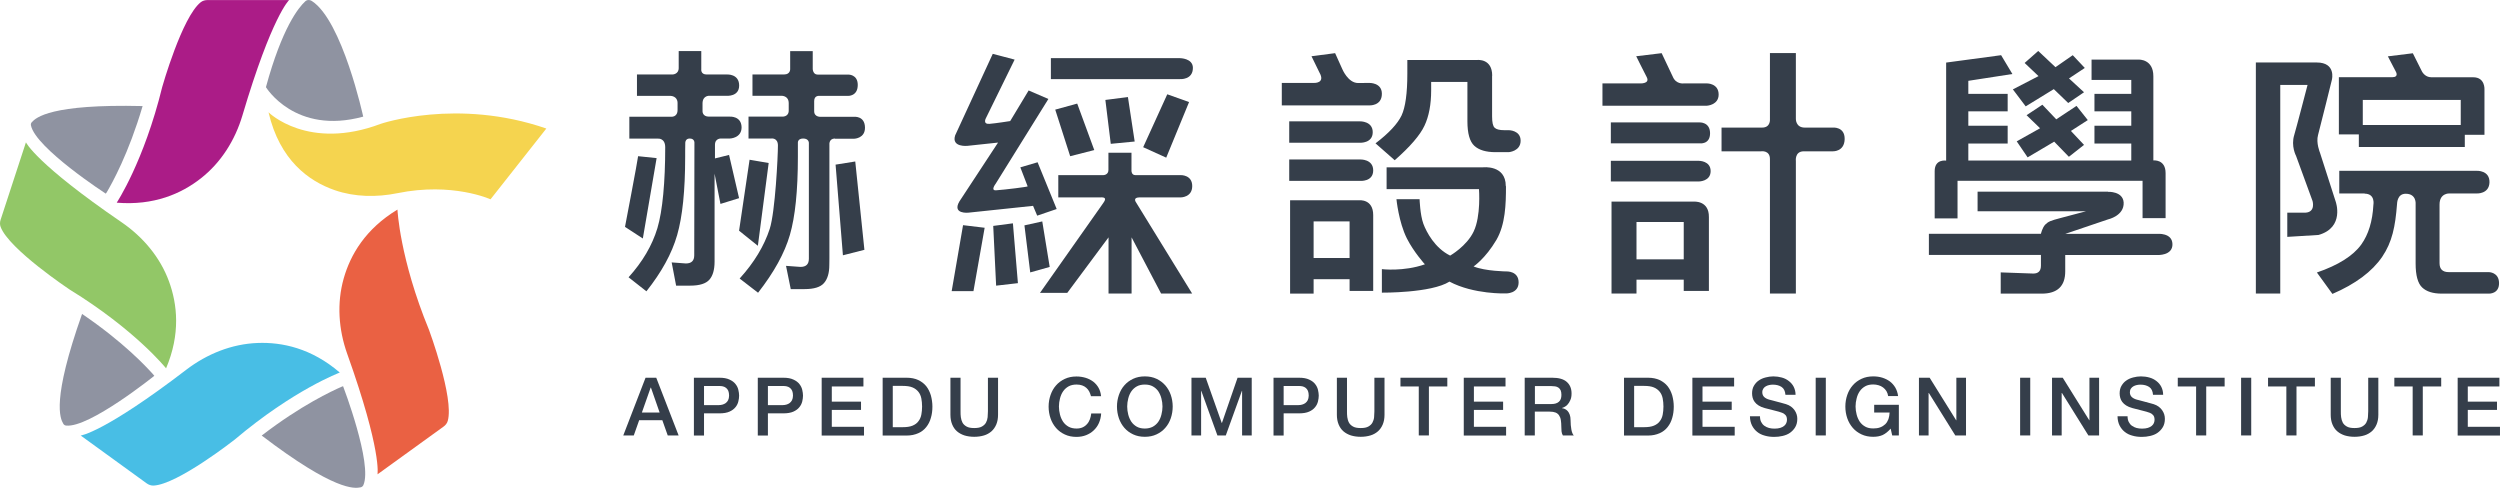 <svg width="164" height="32" viewBox="0 0 164 32" fill="none" xmlns="http://www.w3.org/2000/svg">
<path d="M152.975 5.22C152.975 5.22 152.184 8.427 152.064 8.855C151.919 9.372 152.191 10.02 152.191 10.02L153.222 13.227C153.222 13.227 153.829 14.921 152.096 15.413L150.046 15.539V13.951H151.236C151.919 13.914 151.704 13.189 151.704 13.189L150.622 10.228C150.622 10.228 150.274 9.586 150.502 8.855C150.641 8.395 151.375 5.573 151.375 5.573H149.585V19.256H147.984V4.099H151.976C153.253 4.099 152.975 5.214 152.975 5.214V5.22ZM155.126 12.691H153.456V11.205H162.475C162.475 11.205 163.336 11.161 163.31 11.973C163.279 12.736 162.475 12.691 162.475 12.691H160.673C160.673 12.691 160.034 12.66 160.034 13.416V17.265C160.034 17.655 160.236 17.851 160.635 17.851H163.266C163.266 17.851 163.924 17.851 163.937 18.556C163.955 19.293 163.266 19.262 163.266 19.262H160.186C159.61 19.262 159.18 19.13 158.895 18.859C158.611 18.594 158.465 18.071 158.465 17.29V13.378C158.465 13.378 158.528 12.71 157.814 12.71C157.244 12.71 157.251 13.353 157.244 13.403C157.131 14.858 156.928 15.879 156.27 16.849C155.606 17.819 154.525 18.626 153.007 19.281L151.988 17.876C153.386 17.397 154.36 16.786 154.898 16.043C155.372 15.381 155.638 14.512 155.695 13.435C155.695 13.435 155.834 12.704 155.119 12.704L155.126 12.691ZM161.697 9.642H154.74V8.817H153.43V5.063H156.947C157.371 5.063 157.175 4.716 157.175 4.716L156.644 3.696L158.282 3.494L158.876 4.678C158.876 4.678 159.06 5.069 159.496 5.069H162.241C163.045 5.069 162.981 5.888 162.981 5.888V8.842H161.691V9.649L161.697 9.642ZM161.425 6.556H154.999V8.2H161.425V6.556Z" fill="#1F2937" fill-opacity="0.9"/>
<path d="M43.075 10.366L42.17 15.645L41 14.883C41 14.883 41.829 10.549 41.86 10.246L43.068 10.372L43.075 10.366ZM50.425 10.693L49.716 16.124L48.483 15.135L49.172 10.479L50.425 10.693ZM54.776 9.087C54.365 9.087 54.409 9.49 54.409 9.49V16.974L54.403 17.39C54.403 17.906 54.289 18.297 54.055 18.568C53.828 18.832 53.404 18.965 52.784 18.965H51.873L51.563 17.44L52.512 17.509C52.879 17.509 53.062 17.333 53.062 16.974V9.377C53.062 9.377 53.069 9.087 52.689 9.087C52.309 9.087 52.341 9.377 52.341 9.377V10.29C52.341 12.508 52.164 14.215 51.816 15.412C51.468 16.615 50.766 17.875 49.729 19.204L48.521 18.272C49.476 17.22 50.127 16.136 50.494 15.015C50.855 13.894 51.032 10.24 51.032 9.547C51.032 9.011 50.583 9.087 50.583 9.087H49.103V7.651H51.297C51.297 7.651 51.74 7.689 51.74 7.254V6.769C51.74 6.252 51.247 6.284 51.247 6.284H49.362V4.885H51.437C51.879 4.885 51.835 4.495 51.835 4.495V3.354H53.315V4.526C53.315 4.526 53.328 4.892 53.631 4.892H55.63C55.63 4.892 56.269 4.86 56.269 5.572C56.269 6.322 55.63 6.29 55.63 6.29H53.758C53.758 6.29 53.41 6.24 53.41 6.63V7.292C53.41 7.707 53.865 7.663 53.865 7.663H56.041C56.041 7.663 56.731 7.594 56.743 8.363C56.756 9.081 56.041 9.1 56.041 9.1H54.776V9.087ZM55.295 16.747L54.814 10.8L56.105 10.593L56.705 16.388L55.295 16.747Z" fill="#1F2937" fill-opacity="0.9"/>
<path d="M47.825 10.158L48.483 12.999L47.262 13.377L46.876 11.393V17.163C46.876 17.693 46.763 18.09 46.535 18.348C46.307 18.606 45.89 18.738 45.276 18.738H44.353L44.062 17.214L44.992 17.283C45.358 17.283 45.542 17.107 45.542 16.748L45.554 9.396C45.554 9.396 45.592 9.087 45.245 9.087C44.935 9.087 44.954 9.396 44.954 9.396C44.954 9.768 44.947 9.743 44.947 9.951V10.297C44.947 12.502 44.77 14.209 44.422 15.418C44.074 16.634 43.398 17.856 42.404 19.11L41.234 18.19C42.151 17.176 42.784 16.099 43.126 14.965C43.467 13.831 43.638 11.922 43.638 9.661C43.638 9.05 43.17 9.094 43.17 9.094H41.285V7.657H44.03C44.03 7.657 44.448 7.702 44.448 7.21V6.757C44.448 6.303 44.005 6.291 44.005 6.291H41.785V4.886H44.119C44.119 4.886 44.523 4.879 44.523 4.464V3.349H46.004V4.539C46.004 4.539 45.953 4.886 46.351 4.886H47.68C47.68 4.886 48.489 4.829 48.489 5.61C48.489 6.347 47.68 6.284 47.68 6.284H46.535C46.535 6.284 46.111 6.253 46.086 6.75V7.292C46.086 7.292 46.067 7.651 46.51 7.651H47.882C47.882 7.651 48.635 7.601 48.648 8.35C48.648 9.069 47.882 9.087 47.882 9.087H47.332C47.332 9.087 46.902 9.043 46.902 9.503V10.392L47.85 10.158H47.825Z" fill="#1F2937" fill-opacity="0.9"/>
<path d="M64.593 14.941L63.859 19.098H62.43L63.176 14.771L64.593 14.941Z" fill="#1F2937" fill-opacity="0.9"/>
<path d="M67.49 5.939L68.774 6.493L65.314 12.056C65.314 12.056 64.96 12.509 65.34 12.484C65.972 12.44 67.421 12.257 67.414 12.226C67.37 12.1 66.934 10.978 66.934 10.978L68.066 10.644L69.318 13.712L68.04 14.147L67.769 13.504L63.518 13.952C63.518 13.952 62.443 14.059 62.936 13.215L65.472 9.353L63.467 9.567C63.467 9.567 62.398 9.681 62.658 8.881C62.677 8.83 65.125 3.532 65.125 3.532L66.56 3.91L64.663 7.778C64.663 7.778 64.467 8.156 64.909 8.125C65.321 8.093 66.269 7.942 66.269 7.942L67.484 5.926L67.49 5.939Z" fill="#1F2937" fill-opacity="0.9"/>
<path d="M65.346 18.739L65.156 14.82L66.447 14.65L66.775 18.575L65.346 18.739Z" fill="#1F2937" fill-opacity="0.9"/>
<path d="M67.583 17.87L67.203 14.784L68.373 14.525L68.86 17.511L67.583 17.87Z" fill="#1F2937" fill-opacity="0.9"/>
<path d="M68.938 5.189V3.815H77.401C77.401 3.815 78.254 3.815 78.254 4.452C78.254 5.258 77.401 5.189 77.401 5.189H68.938Z" fill="#1F2937" fill-opacity="0.9"/>
<path d="M72.239 12.95H69.424V11.488H72.385C72.385 11.488 72.713 11.482 72.713 11.148V10.021H74.225V11.211C74.225 11.211 74.225 11.488 74.478 11.488H77.451C77.451 11.488 78.21 11.457 78.21 12.206C78.21 12.956 77.451 12.95 77.451 12.95C77.451 12.95 75.161 12.944 74.725 12.95C74.282 12.962 74.529 13.284 74.529 13.284L78.204 19.256H76.167L74.232 15.57V19.256H72.72V15.57L70.013 19.212H68.223L72.315 13.403C72.473 13.183 72.65 12.944 72.246 12.944L72.239 12.95Z" fill="#1F2937" fill-opacity="0.9"/>
<path d="M70.203 10.247L69.223 7.192L70.665 6.795L71.784 9.844L70.203 10.247Z" fill="#1F2937" fill-opacity="0.9"/>
<path d="M72.866 9.435L72.512 6.556L73.992 6.367L74.435 9.284L72.866 9.435Z" fill="#1F2937" fill-opacity="0.9"/>
<path d="M78.003 6.695L76.504 10.342L74.992 9.656L76.573 6.185L78.003 6.695Z" fill="#1F2937" fill-opacity="0.9"/>
<path d="M86.199 5.44C86.199 5.44 86.97 5.478 86.553 4.753L86.034 3.689L87.584 3.487L88.052 4.527C88.052 4.527 88.431 5.446 89.089 5.446C89.747 5.446 89.81 5.44 89.81 5.44C89.81 5.44 90.651 5.402 90.651 6.152C90.651 6.971 89.81 6.914 89.81 6.914H84.086V5.44H86.192H86.199ZM84.573 7.96H89.209C89.209 7.96 90.051 7.935 90.051 8.672C90.051 9.409 89.209 9.365 89.209 9.365H84.573V7.96ZM84.573 10.461H89.222C89.222 10.461 90.082 10.423 90.082 11.179C90.082 11.935 89.222 11.866 89.222 11.866H84.573V10.461ZM84.63 13.138H89.171C89.171 13.138 90.082 13.044 90.082 14.108V19.085H88.533V18.316H86.173V19.261H84.63V13.145V13.138ZM88.533 14.524H86.173V16.924H88.533V14.524ZM97.881 4.974V7.632C97.881 8.023 97.932 8.269 98.046 8.376C98.153 8.483 98.362 8.54 98.672 8.54H98.975C98.975 8.54 99.753 8.54 99.753 9.232C99.753 9.925 98.975 9.982 98.975 9.982H98.103C97.483 9.982 97.021 9.844 96.717 9.566C96.414 9.289 96.262 8.754 96.262 7.954V5.377H93.884V5.925C93.884 6.851 93.738 7.626 93.447 8.243C93.156 8.867 92.505 9.623 91.493 10.511L90.234 9.403C91.12 8.729 91.683 8.117 91.942 7.576C92.195 7.034 92.321 6.12 92.321 4.842V3.935H96.92C96.92 3.935 97.888 3.827 97.888 4.961L97.881 4.974ZM98.792 12.218C98.792 13.396 98.754 14.719 98.166 15.734C97.438 16.968 96.667 17.479 96.667 17.479C97.438 17.794 98.836 17.806 98.836 17.806C98.836 17.806 99.621 17.775 99.621 18.524C99.621 19.274 98.786 19.249 98.786 19.249C98.786 19.249 96.686 19.324 95.085 18.474C93.884 19.23 90.651 19.198 90.651 19.198V17.655C90.651 17.655 92.062 17.831 93.472 17.34C93.472 17.34 92.733 16.521 92.29 15.639C91.752 14.568 91.607 13.069 91.607 13.069H93.125C93.125 13.069 93.156 14.083 93.371 14.675C93.58 15.236 94.13 16.275 95.13 16.767C95.13 16.767 96.218 16.149 96.673 15.185C97.16 14.171 97.021 12.407 97.021 12.407H90.961V10.977H97.28C97.28 10.977 98.779 10.795 98.779 12.206L98.792 12.218Z" fill="#1F2937" fill-opacity="0.9"/>
<path d="M112.743 6.203C112.743 6.889 111.984 6.934 111.984 6.934H105.121V5.472H107.531C107.531 5.472 108.271 5.529 108.024 5.056C107.809 4.647 107.335 3.689 107.335 3.689L109.005 3.488L109.732 5.025C109.947 5.548 110.453 5.472 110.453 5.472H111.984C111.984 5.472 112.743 5.466 112.743 6.203ZM105.671 8.03H111.478C111.478 8.03 112.18 7.986 112.18 8.742C112.18 9.497 111.497 9.403 111.497 9.403H105.671V8.03ZM105.671 10.55H111.446C111.446 10.55 112.218 10.543 112.218 11.224C112.218 11.904 111.446 11.904 111.446 11.904H105.671V10.55ZM105.722 13.227H111.098C111.098 13.227 112.117 13.126 112.104 14.241C112.098 15.192 112.104 19.085 112.104 19.085H110.453V18.348H107.354V19.255H105.716V13.22L105.722 13.227ZM110.453 14.562H107.354V17.013H110.453V14.562ZM117.809 3.488V7.79C117.809 7.79 117.784 8.37 118.391 8.37H120.232C120.232 8.37 121.023 8.294 121.01 9.126C120.991 9.964 120.232 9.926 120.232 9.926H118.328C117.721 9.926 117.809 10.568 117.809 10.568V19.255H116.108V10.436C116.108 9.831 115.52 9.926 115.52 9.926H112.933V8.37H115.596C116.171 8.37 116.108 7.803 116.108 7.803V3.481H117.809V3.488Z" fill="#1F2937" fill-opacity="0.9"/>
<path d="M138.287 12.584C138.287 12.584 139.261 12.534 139.312 13.283C139.356 14.159 138.287 14.392 138.287 14.392L135.479 15.343H141.52C141.52 15.343 142.487 15.249 142.513 16.005C142.538 16.786 141.52 16.729 141.52 16.729H135.479V17.8C135.479 18.77 134.967 19.262 133.936 19.262H131.247V17.869L133.385 17.945C133.721 17.945 133.885 17.769 133.885 17.428V16.723H126.535V15.337H133.885C133.885 15.337 133.974 14.934 134.17 14.732C134.372 14.531 134.518 14.474 135.188 14.298L136.852 13.857H129.729V12.572H138.294L138.287 12.584ZM140.552 11.86H128.414V14.329H126.915V11.223C126.915 10.411 127.667 10.537 127.667 10.537V4.105L131.273 3.62L132.013 4.855L129.122 5.302V6.159H131.703V7.305H129.122V8.25H131.703V9.416H129.122V10.53H139.812V9.416H137.396V8.25H139.812V7.305H137.396V6.159H139.812V5.245H137.206V3.91H140.305C140.305 3.91 141.26 3.866 141.26 5V10.524C141.26 10.524 142.063 10.43 142.063 11.356V14.31H140.552V11.841V11.86ZM134.733 5.844L132.886 6.978L132.044 5.863L133.727 4.993L132.816 4.13L133.708 3.343L134.84 4.407L135.972 3.62L136.763 4.458L135.726 5.144L136.712 6.052L135.675 6.757L134.733 5.85V5.844ZM134.758 9.29L133.012 10.323L132.297 9.271L133.828 8.414L132.943 7.557L133.98 6.87L134.891 7.828L136.219 6.946L136.959 7.878L135.852 8.59L136.712 9.504L135.719 10.285L134.764 9.302L134.758 9.29Z" fill="#1F2937" fill-opacity="0.9"/>
<path d="M42.342 24.779H43.05L44.517 28.565H43.803L43.448 27.564H41.93L41.576 28.565H40.887L42.348 24.779H42.342ZM42.108 27.06H43.271L42.702 25.428H42.683L42.108 27.06Z" fill="#1F2937" fill-opacity="0.9"/>
<path d="M45.52 24.779H47.196C47.468 24.779 47.683 24.817 47.853 24.899C48.024 24.975 48.157 25.075 48.246 25.189C48.341 25.308 48.404 25.434 48.435 25.573C48.467 25.712 48.486 25.838 48.486 25.957C48.486 26.077 48.467 26.203 48.435 26.335C48.404 26.468 48.341 26.6 48.246 26.713C48.151 26.833 48.024 26.927 47.853 27.003C47.683 27.079 47.461 27.116 47.196 27.116H46.184V28.572H45.52V24.786V24.779ZM46.19 26.575H47.164C47.24 26.575 47.316 26.562 47.392 26.543C47.468 26.524 47.544 26.486 47.607 26.442C47.67 26.392 47.727 26.329 47.765 26.253C47.803 26.172 47.828 26.071 47.828 25.951C47.828 25.831 47.809 25.724 47.778 25.642C47.74 25.56 47.695 25.497 47.632 25.447C47.569 25.397 47.499 25.365 47.423 25.346C47.347 25.327 47.259 25.321 47.17 25.321H46.184V26.575H46.19Z" fill="#1F2937" fill-opacity="0.9"/>
<path d="M49.711 24.779H51.387C51.659 24.779 51.874 24.817 52.045 24.899C52.216 24.975 52.349 25.075 52.437 25.189C52.532 25.308 52.595 25.434 52.627 25.573C52.658 25.712 52.677 25.838 52.677 25.957C52.677 26.077 52.658 26.203 52.627 26.335C52.595 26.468 52.532 26.6 52.437 26.713C52.342 26.833 52.216 26.927 52.045 27.003C51.874 27.079 51.653 27.116 51.387 27.116H50.375V28.572H49.711V24.786V24.779ZM50.381 26.575H51.355C51.431 26.575 51.507 26.562 51.583 26.543C51.659 26.524 51.735 26.486 51.798 26.442C51.861 26.392 51.918 26.329 51.956 26.253C51.994 26.172 52.02 26.071 52.02 25.951C52.02 25.831 52.001 25.724 51.969 25.642C51.931 25.56 51.887 25.497 51.824 25.447C51.76 25.397 51.691 25.365 51.615 25.346C51.539 25.327 51.45 25.321 51.362 25.321H50.375V26.575H50.381Z" fill="#1F2937" fill-opacity="0.9"/>
<path d="M53.902 24.779H56.641V25.352H54.566V26.348H56.483V26.89H54.566V27.998H56.679V28.572H53.902V24.786V24.779Z" fill="#1F2937" fill-opacity="0.9"/>
<path d="M57.902 24.779H59.477C59.768 24.779 60.021 24.83 60.236 24.93C60.451 25.031 60.622 25.164 60.761 25.334C60.894 25.504 60.995 25.705 61.065 25.938C61.128 26.172 61.166 26.417 61.166 26.675C61.166 26.934 61.135 27.186 61.065 27.413C61.002 27.646 60.901 27.841 60.761 28.017C60.629 28.187 60.451 28.326 60.236 28.42C60.021 28.515 59.768 28.572 59.477 28.572H57.902V24.786V24.779ZM58.566 28.023H59.224C59.484 28.023 59.699 27.992 59.863 27.923C60.028 27.854 60.16 27.759 60.249 27.633C60.344 27.513 60.407 27.368 60.439 27.205C60.47 27.041 60.489 26.864 60.489 26.669C60.489 26.474 60.47 26.297 60.439 26.134C60.407 25.97 60.344 25.825 60.249 25.705C60.154 25.586 60.028 25.485 59.863 25.416C59.699 25.346 59.484 25.315 59.224 25.315H58.566V28.023Z" fill="#1F2937" fill-opacity="0.9"/>
<path d="M62.348 24.779H63.012V26.984C63.012 27.11 63.012 27.242 63.031 27.368C63.05 27.494 63.081 27.614 63.138 27.721C63.195 27.828 63.284 27.91 63.404 27.979C63.524 28.049 63.689 28.08 63.91 28.08C64.131 28.08 64.296 28.049 64.416 27.979C64.536 27.91 64.625 27.828 64.682 27.721C64.739 27.614 64.776 27.501 64.789 27.368C64.802 27.236 64.808 27.11 64.808 26.984V24.779H65.472V27.205C65.472 27.45 65.434 27.658 65.358 27.841C65.282 28.023 65.175 28.175 65.042 28.294C64.903 28.414 64.739 28.509 64.549 28.565C64.359 28.622 64.144 28.654 63.91 28.654C63.676 28.654 63.461 28.622 63.271 28.565C63.081 28.502 62.917 28.414 62.778 28.294C62.639 28.175 62.537 28.023 62.462 27.841C62.386 27.658 62.348 27.45 62.348 27.205V24.779Z" fill="#1F2937" fill-opacity="0.9"/>
<path d="M71.566 25.982C71.54 25.875 71.496 25.774 71.452 25.68C71.401 25.585 71.338 25.51 71.262 25.441C71.186 25.371 71.091 25.321 70.99 25.283C70.883 25.245 70.763 25.226 70.623 25.226C70.421 25.226 70.244 25.264 70.098 25.346C69.953 25.428 69.833 25.535 69.738 25.674C69.643 25.812 69.58 25.963 69.535 26.14C69.491 26.31 69.466 26.493 69.466 26.669C69.466 26.845 69.491 27.028 69.535 27.198C69.58 27.375 69.649 27.526 69.738 27.664C69.833 27.803 69.953 27.91 70.098 27.992C70.244 28.074 70.421 28.112 70.623 28.112C70.775 28.112 70.902 28.086 71.016 28.036C71.129 27.986 71.224 27.916 71.306 27.822C71.389 27.734 71.452 27.627 71.496 27.507C71.54 27.387 71.572 27.255 71.585 27.123H72.236C72.224 27.349 72.173 27.557 72.091 27.746C72.009 27.935 71.895 28.093 71.749 28.231C71.604 28.37 71.439 28.471 71.25 28.546C71.06 28.622 70.845 28.66 70.617 28.66C70.332 28.66 70.079 28.609 69.852 28.502C69.624 28.395 69.434 28.256 69.276 28.074C69.118 27.891 68.998 27.683 68.916 27.444C68.833 27.204 68.789 26.946 68.789 26.675C68.789 26.404 68.833 26.152 68.916 25.913C68.998 25.674 69.118 25.459 69.276 25.283C69.434 25.1 69.624 24.962 69.852 24.855C70.079 24.748 70.332 24.697 70.617 24.697C70.832 24.697 71.028 24.729 71.218 24.785C71.408 24.842 71.572 24.93 71.718 25.037C71.863 25.151 71.977 25.283 72.066 25.441C72.154 25.598 72.211 25.781 72.23 25.989H71.566V25.982Z" fill="#1F2937" fill-opacity="0.9"/>
<path d="M75.101 24.691C75.386 24.691 75.639 24.742 75.867 24.849C76.094 24.956 76.284 25.101 76.442 25.277C76.6 25.46 76.721 25.668 76.803 25.907C76.885 26.147 76.929 26.405 76.929 26.669C76.929 26.934 76.885 27.199 76.803 27.438C76.721 27.677 76.6 27.892 76.442 28.068C76.284 28.251 76.094 28.389 75.867 28.496C75.639 28.603 75.386 28.654 75.101 28.654C74.817 28.654 74.564 28.603 74.336 28.496C74.108 28.389 73.919 28.251 73.76 28.068C73.602 27.885 73.482 27.677 73.4 27.438C73.318 27.199 73.273 26.94 73.273 26.669C73.273 26.399 73.318 26.147 73.4 25.907C73.482 25.668 73.602 25.454 73.76 25.277C73.919 25.095 74.108 24.956 74.336 24.849C74.564 24.742 74.817 24.691 75.101 24.691ZM75.101 25.227C74.899 25.227 74.722 25.265 74.576 25.347C74.431 25.428 74.311 25.535 74.216 25.674C74.121 25.813 74.058 25.964 74.013 26.14C73.969 26.31 73.944 26.493 73.944 26.669C73.944 26.846 73.969 27.029 74.013 27.199C74.058 27.375 74.127 27.526 74.216 27.665C74.311 27.803 74.431 27.91 74.576 27.992C74.722 28.074 74.899 28.112 75.101 28.112C75.304 28.112 75.481 28.068 75.626 27.992C75.772 27.91 75.892 27.803 75.987 27.665C76.082 27.526 76.145 27.375 76.189 27.199C76.234 27.029 76.259 26.846 76.259 26.669C76.259 26.493 76.234 26.31 76.189 26.14C76.145 25.964 76.076 25.813 75.987 25.674C75.892 25.535 75.772 25.428 75.626 25.347C75.481 25.265 75.304 25.227 75.101 25.227Z" fill="#1F2937" fill-opacity="0.9"/>
<path d="M78.16 24.779H79.096L80.146 27.746H80.159L81.184 24.779H82.113V28.565H81.481V25.642H81.468L80.412 28.565H79.862L78.805 25.642H78.793V28.565H78.16V24.779Z" fill="#1F2937" fill-opacity="0.9"/>
<path d="M83.543 24.779H85.219C85.491 24.779 85.706 24.817 85.877 24.899C86.048 24.975 86.181 25.075 86.269 25.189C86.364 25.308 86.427 25.434 86.459 25.573C86.49 25.712 86.51 25.838 86.51 25.957C86.51 26.077 86.49 26.203 86.459 26.335C86.427 26.468 86.364 26.6 86.269 26.713C86.174 26.833 86.048 26.927 85.877 27.003C85.706 27.079 85.485 27.116 85.219 27.116H84.207V28.572H83.543V24.786V24.779ZM84.213 26.575H85.188C85.263 26.575 85.339 26.562 85.415 26.543C85.491 26.524 85.567 26.486 85.63 26.442C85.694 26.392 85.751 26.329 85.788 26.253C85.826 26.172 85.852 26.071 85.852 25.951C85.852 25.831 85.833 25.724 85.801 25.642C85.763 25.56 85.719 25.497 85.656 25.447C85.592 25.397 85.523 25.365 85.447 25.346C85.371 25.327 85.282 25.321 85.194 25.321H84.207V26.575H84.213Z" fill="#1F2937" fill-opacity="0.9"/>
<path d="M87.699 24.779H88.363V26.984C88.363 27.11 88.363 27.242 88.382 27.368C88.401 27.494 88.433 27.614 88.49 27.721C88.547 27.828 88.635 27.91 88.755 27.979C88.876 28.049 89.04 28.08 89.261 28.08C89.483 28.08 89.647 28.049 89.768 27.979C89.888 27.91 89.976 27.828 90.033 27.721C90.09 27.614 90.128 27.501 90.141 27.368C90.153 27.236 90.16 27.11 90.16 26.984V24.779H90.824V27.205C90.824 27.45 90.786 27.658 90.71 27.841C90.634 28.023 90.527 28.175 90.394 28.294C90.255 28.414 90.09 28.509 89.9 28.565C89.711 28.622 89.496 28.654 89.261 28.654C89.028 28.654 88.812 28.622 88.623 28.565C88.433 28.502 88.269 28.414 88.129 28.294C87.99 28.175 87.889 28.023 87.813 27.841C87.737 27.658 87.699 27.45 87.699 27.205V24.779Z" fill="#1F2937" fill-opacity="0.9"/>
<path d="M91.863 24.779H94.944V25.352H93.736V28.565H93.071V25.352H91.87V24.779H91.863Z" fill="#1F2937" fill-opacity="0.9"/>
<path d="M96.023 24.779H98.762V25.352H96.688V26.348H98.604V26.89H96.688V27.998H98.8V28.572H96.023V24.786V24.779Z" fill="#1F2937" fill-opacity="0.9"/>
<path d="M100.02 24.779H101.835C102.252 24.779 102.569 24.867 102.777 25.05C102.986 25.233 103.094 25.485 103.094 25.806C103.094 25.989 103.068 26.134 103.011 26.253C102.961 26.373 102.897 26.468 102.828 26.543C102.758 26.619 102.689 26.669 102.619 26.701C102.55 26.732 102.499 26.751 102.467 26.764V26.776C102.524 26.782 102.588 26.801 102.651 26.827C102.714 26.852 102.777 26.902 102.834 26.959C102.891 27.016 102.935 27.104 102.973 27.198C103.011 27.299 103.03 27.419 103.03 27.57C103.03 27.791 103.049 27.998 103.081 28.175C103.113 28.357 103.169 28.49 103.239 28.565H102.524C102.474 28.483 102.448 28.395 102.436 28.294C102.429 28.194 102.423 28.099 102.423 28.005C102.423 27.828 102.41 27.683 102.391 27.557C102.373 27.431 102.328 27.324 102.271 27.242C102.214 27.16 102.138 27.098 102.037 27.06C101.942 27.022 101.816 27.003 101.664 27.003H100.684V28.565H100.02V24.779ZM100.684 26.505H101.778C101.993 26.505 102.151 26.455 102.265 26.354C102.379 26.253 102.429 26.102 102.429 25.901C102.429 25.781 102.41 25.68 102.379 25.605C102.341 25.529 102.297 25.472 102.233 25.428C102.17 25.384 102.101 25.359 102.018 25.346C101.936 25.334 101.854 25.327 101.772 25.327H100.69V26.512L100.684 26.505Z" fill="#1F2937" fill-opacity="0.9"/>
<path d="M106.535 24.779H108.11C108.401 24.779 108.654 24.83 108.869 24.93C109.084 25.031 109.255 25.164 109.394 25.334C109.527 25.504 109.628 25.705 109.698 25.938C109.761 26.172 109.799 26.417 109.799 26.675C109.799 26.934 109.767 27.186 109.698 27.413C109.634 27.646 109.533 27.841 109.394 28.017C109.261 28.187 109.084 28.326 108.869 28.42C108.654 28.515 108.401 28.572 108.11 28.572H106.535V24.786V24.779ZM107.199 28.023H107.857C108.116 28.023 108.332 27.992 108.496 27.923C108.66 27.854 108.793 27.759 108.882 27.633C108.977 27.513 109.04 27.368 109.072 27.205C109.103 27.041 109.122 26.864 109.122 26.669C109.122 26.474 109.103 26.297 109.072 26.134C109.04 25.97 108.977 25.825 108.882 25.705C108.787 25.586 108.66 25.485 108.496 25.416C108.332 25.346 108.116 25.315 107.857 25.315H107.199V28.023Z" fill="#1F2937" fill-opacity="0.9"/>
<path d="M111.02 24.779H113.758V25.352H111.684V26.348H113.6V26.89H111.684V27.998H113.796V28.572H111.02V24.786V24.779Z" fill="#1F2937" fill-opacity="0.9"/>
<path d="M115.455 27.306C115.455 27.451 115.48 27.577 115.531 27.677C115.581 27.778 115.651 27.866 115.739 27.929C115.828 27.992 115.929 28.043 116.043 28.074C116.157 28.106 116.283 28.118 116.416 28.118C116.562 28.118 116.688 28.099 116.789 28.068C116.891 28.037 116.973 27.992 117.042 27.936C117.106 27.885 117.15 27.822 117.181 27.753C117.207 27.684 117.226 27.614 117.226 27.545C117.226 27.4 117.194 27.293 117.125 27.224C117.061 27.154 116.985 27.104 116.909 27.079C116.777 27.029 116.619 26.984 116.435 26.94C116.258 26.896 116.037 26.84 115.771 26.77C115.607 26.726 115.474 26.669 115.366 26.6C115.259 26.531 115.17 26.455 115.107 26.367C115.044 26.285 114.999 26.191 114.974 26.096C114.949 26.002 114.936 25.901 114.936 25.806C114.936 25.617 114.974 25.447 115.056 25.309C115.138 25.17 115.24 25.05 115.372 24.962C115.505 24.868 115.651 24.805 115.822 24.761C115.986 24.717 116.157 24.691 116.328 24.691C116.524 24.691 116.713 24.717 116.891 24.767C117.068 24.817 117.219 24.893 117.352 25C117.485 25.101 117.593 25.227 117.669 25.378C117.744 25.529 117.789 25.706 117.789 25.901H117.125C117.106 25.655 117.023 25.485 116.872 25.384C116.72 25.284 116.53 25.233 116.302 25.233C116.226 25.233 116.144 25.239 116.062 25.258C115.98 25.277 115.904 25.302 115.841 25.34C115.771 25.378 115.72 25.428 115.676 25.491C115.632 25.554 115.606 25.636 115.606 25.731C115.606 25.863 115.651 25.97 115.733 26.046C115.815 26.121 115.923 26.178 116.062 26.216C116.075 26.216 116.131 26.235 116.233 26.26C116.328 26.285 116.441 26.317 116.562 26.348C116.682 26.38 116.802 26.411 116.916 26.443C117.03 26.474 117.112 26.493 117.162 26.512C117.289 26.55 117.397 26.607 117.485 26.669C117.58 26.739 117.656 26.814 117.719 26.902C117.782 26.991 117.827 27.085 117.858 27.18C117.89 27.28 117.903 27.375 117.903 27.476C117.903 27.69 117.858 27.866 117.77 28.018C117.681 28.169 117.567 28.288 117.428 28.389C117.289 28.49 117.125 28.553 116.941 28.597C116.758 28.641 116.574 28.66 116.385 28.66C116.169 28.66 115.961 28.635 115.771 28.578C115.581 28.528 115.41 28.446 115.271 28.332C115.132 28.225 115.018 28.081 114.93 27.91C114.847 27.74 114.797 27.539 114.797 27.306H115.461H115.455Z" fill="#1F2937" fill-opacity="0.9"/>
<path d="M119.109 24.779H119.774V28.565H119.109V24.779Z" fill="#1F2937" fill-opacity="0.9"/>
<path d="M124.553 28.566H124.129L124.028 28.118C123.85 28.32 123.673 28.459 123.496 28.54C123.319 28.616 123.117 28.654 122.883 28.654C122.598 28.654 122.345 28.603 122.117 28.496C121.89 28.389 121.7 28.251 121.542 28.068C121.384 27.885 121.263 27.677 121.181 27.438C121.099 27.199 121.055 26.94 121.055 26.669C121.055 26.399 121.099 26.147 121.181 25.907C121.263 25.668 121.384 25.454 121.542 25.277C121.7 25.095 121.89 24.956 122.117 24.849C122.345 24.742 122.598 24.691 122.883 24.691C123.091 24.691 123.287 24.717 123.471 24.773C123.654 24.83 123.825 24.912 123.971 25.019C124.116 25.126 124.236 25.265 124.331 25.422C124.426 25.586 124.489 25.775 124.515 25.983H123.863C123.844 25.857 123.806 25.75 123.749 25.655C123.692 25.561 123.616 25.485 123.528 25.416C123.439 25.347 123.338 25.302 123.231 25.271C123.123 25.239 123.003 25.221 122.883 25.221C122.68 25.221 122.503 25.258 122.358 25.34C122.212 25.422 122.092 25.529 121.997 25.668C121.902 25.806 121.839 25.958 121.795 26.134C121.75 26.304 121.725 26.487 121.725 26.663C121.725 26.84 121.75 27.022 121.795 27.192C121.839 27.369 121.909 27.52 121.997 27.659C122.092 27.797 122.212 27.904 122.358 27.986C122.503 28.068 122.68 28.106 122.883 28.106C123.053 28.106 123.205 28.087 123.338 28.036C123.471 27.986 123.578 27.917 123.673 27.829C123.762 27.74 123.831 27.627 123.882 27.495C123.926 27.362 123.952 27.218 123.958 27.06H122.946V26.556H124.565V28.553L124.553 28.566Z" fill="#1F2937" fill-opacity="0.9"/>
<path d="M125.883 24.779H126.585L128.324 27.57H128.337V24.779H128.97V28.565H128.267L126.534 25.781H126.515V28.565H125.883V24.779Z" fill="#1F2937" fill-opacity="0.9"/>
<path d="M132.52 24.779H133.184V28.565H132.52V24.779Z" fill="#1F2937" fill-opacity="0.9"/>
<path d="M134.613 24.779H135.315L137.055 27.57H137.067V24.779H137.7V28.565H136.998L135.265 25.781H135.246V28.565H134.613V24.779Z" fill="#1F2937" fill-opacity="0.9"/>
<path d="M139.568 27.306C139.568 27.451 139.593 27.577 139.644 27.677C139.694 27.778 139.764 27.866 139.853 27.929C139.941 27.992 140.042 28.043 140.156 28.074C140.27 28.106 140.397 28.118 140.529 28.118C140.675 28.118 140.801 28.099 140.903 28.068C141.004 28.037 141.086 27.992 141.156 27.936C141.219 27.885 141.263 27.822 141.295 27.753C141.32 27.684 141.339 27.614 141.339 27.545C141.339 27.4 141.307 27.293 141.238 27.224C141.175 27.154 141.099 27.104 141.023 27.079C140.89 27.029 140.732 26.984 140.548 26.94C140.371 26.896 140.15 26.84 139.884 26.77C139.72 26.726 139.587 26.669 139.479 26.6C139.372 26.531 139.283 26.455 139.22 26.367C139.157 26.285 139.113 26.191 139.087 26.096C139.062 26.002 139.049 25.901 139.049 25.806C139.049 25.617 139.087 25.447 139.169 25.309C139.252 25.17 139.353 25.05 139.486 24.962C139.619 24.868 139.764 24.805 139.935 24.761C140.099 24.717 140.27 24.691 140.441 24.691C140.637 24.691 140.827 24.717 141.004 24.767C141.181 24.817 141.333 24.893 141.466 25C141.598 25.101 141.706 25.227 141.782 25.378C141.858 25.529 141.902 25.706 141.902 25.901H141.238C141.219 25.655 141.137 25.485 140.985 25.384C140.833 25.284 140.643 25.233 140.416 25.233C140.34 25.233 140.257 25.239 140.175 25.258C140.093 25.277 140.017 25.302 139.954 25.34C139.884 25.378 139.834 25.428 139.789 25.491C139.745 25.554 139.72 25.636 139.72 25.731C139.72 25.863 139.764 25.97 139.846 26.046C139.929 26.121 140.036 26.178 140.175 26.216C140.188 26.216 140.245 26.235 140.346 26.26C140.441 26.285 140.555 26.317 140.675 26.348C140.795 26.38 140.915 26.411 141.029 26.443C141.143 26.474 141.225 26.493 141.276 26.512C141.402 26.55 141.51 26.607 141.598 26.669C141.693 26.739 141.769 26.814 141.832 26.902C141.896 26.991 141.94 27.085 141.972 27.18C142.003 27.28 142.016 27.375 142.016 27.476C142.016 27.69 141.972 27.866 141.883 28.018C141.794 28.169 141.681 28.288 141.541 28.389C141.402 28.49 141.238 28.553 141.054 28.597C140.871 28.641 140.688 28.66 140.498 28.66C140.283 28.66 140.074 28.635 139.884 28.578C139.694 28.528 139.524 28.446 139.385 28.332C139.245 28.225 139.132 28.081 139.043 27.91C138.961 27.74 138.91 27.539 138.91 27.306H139.574H139.568Z" fill="#1F2937" fill-opacity="0.9"/>
<path d="M142.855 24.779H145.936V25.352H144.728V28.565H144.064V25.352H142.862V24.779H142.855Z" fill="#1F2937" fill-opacity="0.9"/>
<path d="M147.016 24.779H147.68V28.565H147.016V24.779Z" fill="#1F2937" fill-opacity="0.9"/>
<path d="M148.777 24.779H151.858V25.352H150.65V28.565H149.985V25.352H148.784V24.779H148.777Z" fill="#1F2937" fill-opacity="0.9"/>
<path d="M152.895 24.779H153.559V26.984C153.559 27.11 153.559 27.242 153.578 27.368C153.597 27.494 153.628 27.614 153.685 27.721C153.742 27.828 153.831 27.91 153.951 27.979C154.071 28.049 154.235 28.08 154.457 28.08C154.678 28.08 154.843 28.049 154.963 27.979C155.083 27.91 155.172 27.828 155.229 27.721C155.285 27.614 155.323 27.501 155.336 27.368C155.349 27.236 155.355 27.11 155.355 26.984V24.779H156.019V27.205C156.019 27.45 155.981 27.658 155.905 27.841C155.829 28.023 155.722 28.175 155.589 28.294C155.45 28.414 155.285 28.509 155.096 28.565C154.906 28.622 154.691 28.654 154.457 28.654C154.223 28.654 154.008 28.622 153.818 28.565C153.628 28.502 153.464 28.414 153.325 28.294C153.185 28.175 153.084 28.023 153.008 27.841C152.932 27.658 152.895 27.45 152.895 27.205V24.779Z" fill="#1F2937" fill-opacity="0.9"/>
<path d="M157.062 24.779H160.143V25.352H158.935V28.565H158.271V25.352H157.069V24.779H157.062Z" fill="#1F2937" fill-opacity="0.9"/>
<path d="M161.223 24.779H163.961V25.352H161.887V26.348H163.803V26.89H161.887V27.998H163.999V28.572H161.223V24.786V24.779Z" fill="#1F2937" fill-opacity="0.9"/>
<path d="M18.966 0.004C18.966 0.004 17.84 1.037 15.904 7.57C15.424 9.189 14.5 10.669 13.165 11.708C11.907 12.697 10.104 13.498 7.656 13.296C7.656 13.296 9.44 10.612 10.642 5.705C10.642 5.705 11.938 1.125 13.165 0.149C13.292 0.048 13.45 0.004 13.615 0.004H18.966Z" fill="#AB1C87"/>
<path d="M1.704 9.34C1.704 9.34 2.343 10.726 7.978 14.581C9.376 15.539 10.502 16.868 11.084 18.455C11.634 19.954 11.85 21.907 10.894 24.163C10.894 24.163 8.883 21.643 4.563 18.991C4.563 18.991 0.584 16.345 0.04 14.883C-0.017 14.732 -0.01 14.568 0.04 14.417L1.698 9.346L1.704 9.34Z" fill="#92C767"/>
<path d="M17.168 28.572C19.755 26.581 21.792 25.643 22.405 25.372C22.468 25.347 22.475 25.347 22.506 25.334C22.506 25.334 24.461 30.443 23.835 31.829C23.803 31.898 23.74 31.948 23.664 31.967C23.265 32.056 21.95 32.219 17.168 28.572Z" fill="#8F93A1"/>
<path d="M5.289 28.572C5.289 28.572 6.813 28.396 12.234 24.244C13.581 23.218 15.201 22.562 16.896 22.499C18.496 22.436 20.432 22.84 22.291 24.44C22.291 24.44 19.268 25.567 15.397 28.837C15.397 28.837 11.646 31.785 10.071 31.854C9.913 31.86 9.755 31.804 9.622 31.709L5.295 28.572H5.289Z" fill="#48BEE5"/>
<path d="M24.763 31.123C24.763 31.123 25.067 29.624 22.777 23.211C22.208 21.617 22.088 19.885 22.549 18.259C22.986 16.722 23.966 15.021 26.073 13.749C26.073 13.749 26.218 16.962 28.141 21.636C28.141 21.636 29.798 26.102 29.374 27.608C29.33 27.765 29.229 27.891 29.096 27.986L24.763 31.117V31.123Z" fill="#EA6143"/>
<path d="M17.623 7.374C17.623 7.374 20.204 9.925 24.973 8.124C24.973 8.124 29.983 6.404 35.84 8.432L32.178 13.075C32.178 13.075 29.686 11.935 26.074 12.672C24.708 12.949 23.278 12.93 21.963 12.477C20.248 11.884 18.351 10.505 17.617 7.374H17.623Z" fill="#F5D44F"/>
<path d="M9.355 6.958C8.438 10.083 7.344 12.035 7.002 12.615C6.964 12.672 6.964 12.678 6.939 12.703C6.939 12.703 2.34 9.717 2.031 8.231C2.012 8.155 2.031 8.073 2.087 8.016C2.359 7.714 3.327 6.813 9.349 6.958H9.355Z" fill="#8F93A1"/>
<path d="M5.379 20.591C8.08 22.424 9.604 24.062 10.053 24.566C10.098 24.616 10.098 24.622 10.123 24.654C10.123 24.654 5.853 28.087 4.335 27.917C4.26 27.911 4.19 27.867 4.152 27.797C3.943 27.445 3.38 26.254 5.385 20.591H5.379Z" fill="#8F93A1"/>
<path d="M17.445 5.717C17.445 5.717 19.349 8.874 23.827 7.651C23.827 7.651 22.461 1.346 20.45 0.061C20.311 -0.028 20.14 -0.021 20.02 0.092C19.59 0.489 18.508 1.812 17.445 5.717Z" fill="#8F93A1"/>
</svg>
